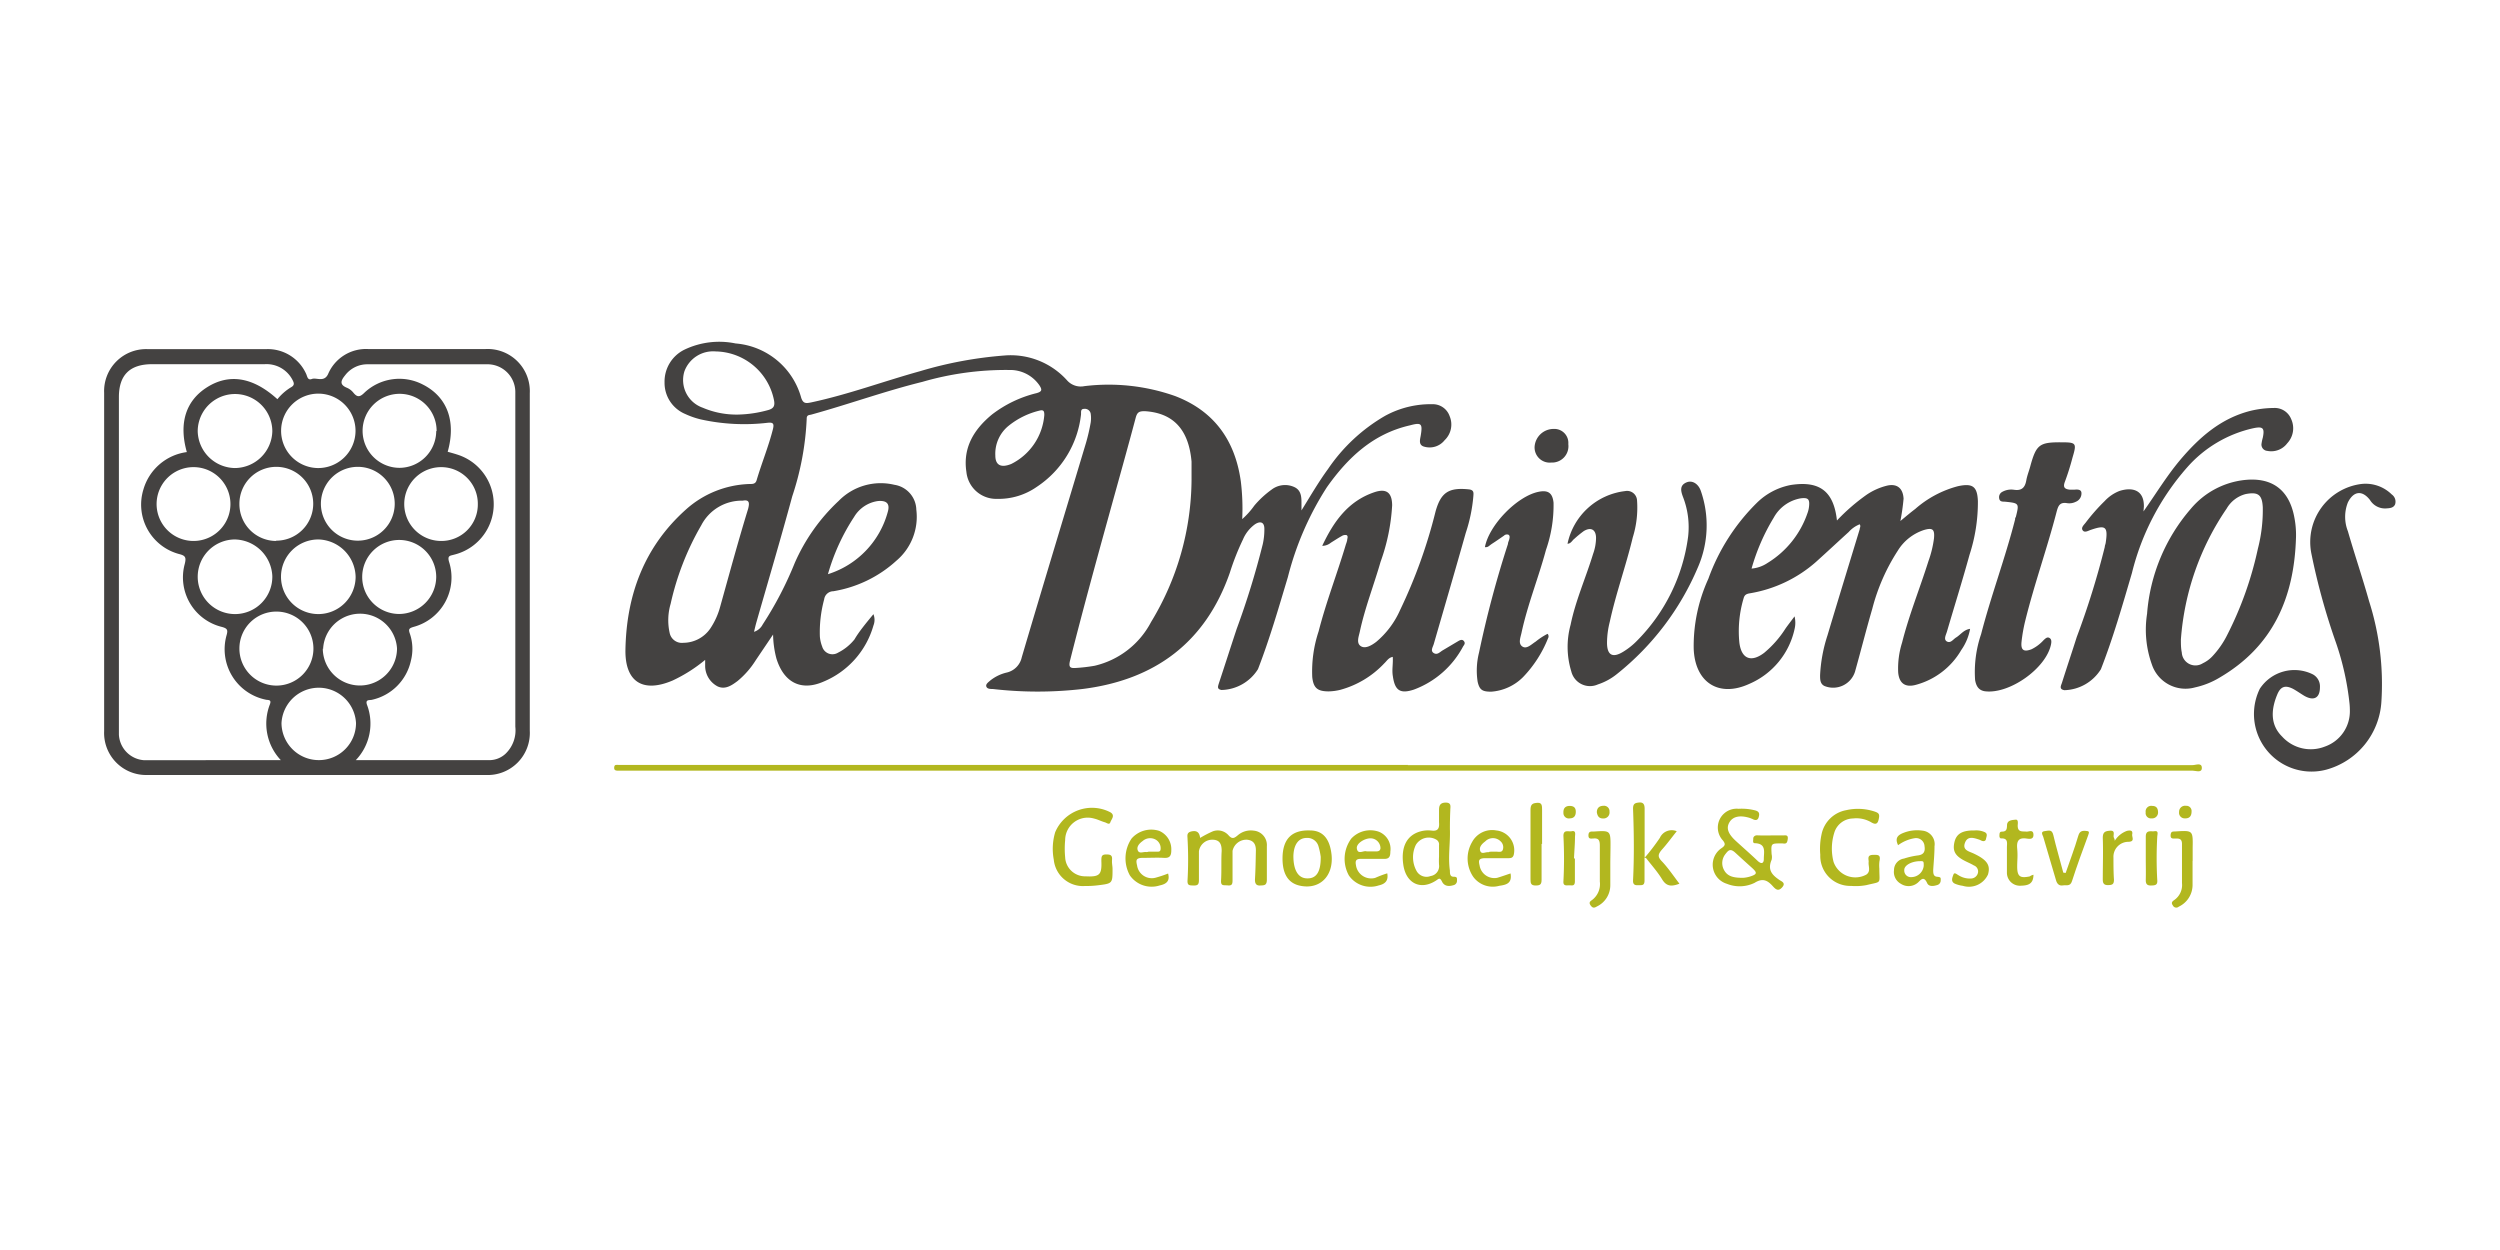<?xml version="1.0" encoding="UTF-8"?> <svg xmlns="http://www.w3.org/2000/svg" viewBox="0 0 250.62 125.31"><defs><style>.cls-1{fill:none;}.cls-2{fill:#444241;}.cls-3{fill:#b2b71f;}</style></defs><g id="Laag_2" data-name="Laag 2"><g id="Laag_1-2" data-name="Laag 1"><rect class="cls-1" width="250.62" height="125.31"></rect><path class="cls-2" d="M87.56,61.57a1.54,1.54,0,0,1,0,1.14,8.65,8.65,0,0,1-5,5.62c-2.28,1-4,.06-4.73-2.33a10.06,10.06,0,0,1-.33-2.39l-1.74,2.58a8.62,8.62,0,0,1-1.82,2.08c-.6.45-1.25.89-2,.54a2.33,2.33,0,0,1-1.25-2c0-.18,0-.36,0-.66a15,15,0,0,1-3.26,2.07c-3,1.28-4.8.13-4.73-3.13.11-5.47,1.89-10.27,6.05-14a10,10,0,0,1,6.41-2.57c.3,0,.58,0,.69-.38.51-1.73,1.2-3.39,1.64-5.14.13-.54,0-.67-.51-.62a20.14,20.14,0,0,1-6.75-.34,8.27,8.27,0,0,1-1.54-.54,3.38,3.38,0,0,1-2.07-3.18,3.56,3.56,0,0,1,2-3.27,8.08,8.08,0,0,1,5.12-.62,7.44,7.44,0,0,1,6.58,5.45c.2.61.5.56,1,.46,3.71-.79,7.27-2.12,10.92-3.13a40.06,40.06,0,0,1,8.43-1.57,7.6,7.6,0,0,1,6.31,2.5,1.83,1.83,0,0,0,1.73.57,20,20,0,0,1,9.11,1c3.92,1.51,6,4.46,6.57,8.55a22.33,22.33,0,0,1,.14,3.78,7.89,7.89,0,0,0,1.21-1.35,9.51,9.51,0,0,1,1.74-1.61,2.22,2.22,0,0,1,2.32-.23c.72.37.67,1.13.67,1.81v.51c.94-1.52,1.73-2.88,2.66-4.15a17.47,17.47,0,0,1,5.7-5.32,9.53,9.53,0,0,1,4.79-1.18,1.78,1.78,0,0,1,1.7,1.19,2.17,2.17,0,0,1-.5,2.42,1.92,1.92,0,0,1-2,.66c-.66-.15-.46-.72-.39-1.15.19-1.17.07-1.31-1.08-1-3.69.84-6.22,3.22-8.33,6.2a30.42,30.42,0,0,0-3.91,9c-.93,3.1-1.83,6.22-3,9.24a4.43,4.43,0,0,1-3.65,2.09c-.49-.08-.36-.37-.27-.67.6-1.81,1.18-3.63,1.78-5.44a81.94,81.94,0,0,0,2.62-8.51,6.66,6.66,0,0,0,.16-1.54c0-.65-.38-.81-.93-.46a3.6,3.6,0,0,0-1.21,1.52,25.2,25.2,0,0,0-1.32,3.34c-2.44,7-7.51,10.75-14.77,11.66a39.17,39.17,0,0,1-9,0c-.24,0-.55,0-.64-.24s.19-.43.37-.59a4.12,4.12,0,0,1,1.68-.82,2,2,0,0,0,1.5-1.53c2.12-7.19,4.3-14.35,6.45-21.53a19.14,19.14,0,0,0,.46-2,3,3,0,0,0,0-.89.59.59,0,0,0-.67-.48c-.37,0-.28.34-.3.56a10,10,0,0,1-4.41,7.24,6.67,6.67,0,0,1-4,1.22,3,3,0,0,1-3.08-2.7c-.37-2.44.76-4.27,2.57-5.76a11.94,11.94,0,0,1,4.47-2.14c.57-.16.55-.36.28-.78a3.56,3.56,0,0,0-3-1.54,30,30,0,0,0-8.73,1.19c-3.76.93-7.4,2.25-11.13,3.28-.19.06-.48,0-.47.43a28.46,28.46,0,0,1-1.45,7.77c-1.14,4.21-2.38,8.39-3.58,12.58-.08.28-.15.57-.25,1a1.48,1.48,0,0,0,.87-.74,35.69,35.69,0,0,0,3.21-6.16,18.86,18.86,0,0,1,4.41-6.23,5.89,5.89,0,0,1,5.58-1.61,2.59,2.59,0,0,1,2.2,2.5,5.76,5.76,0,0,1-2,5.11,12.34,12.34,0,0,1-6.32,3.06.94.94,0,0,0-.92.82,12.63,12.63,0,0,0-.43,3.72,3.58,3.58,0,0,0,.23,1,1.07,1.07,0,0,0,1.59.62,5,5,0,0,0,1.65-1.33C86.1,63.34,86.79,62.5,87.56,61.57Zm31.89-13.49c0-.6,0-1.2,0-1.8-.28-3.23-1.84-4.89-4.7-5.06-.53,0-.74.09-.89.63-.86,3.24-1.77,6.46-2.66,9.69-1.35,4.88-2.69,9.77-3.93,14.68-.16.66,0,.79.6.74a16.46,16.46,0,0,0,1.87-.22,8.58,8.58,0,0,0,5.65-4.38A27.75,27.75,0,0,0,119.45,48.08Zm-45,2.11a4.57,4.57,0,0,0-4.15,2.47,27.59,27.59,0,0,0-3.07,7.87,5.85,5.85,0,0,0-.1,2.91,1.25,1.25,0,0,0,1.38,1A3.3,3.3,0,0,0,71.21,63a7.4,7.4,0,0,0,1-2.23C73.12,57.51,74,54.26,75,51,75.15,50.42,75.13,50.06,74.46,50.19ZM74,41.56a12.21,12.21,0,0,0,3-.45c.58-.16.7-.44.59-1a6.07,6.07,0,0,0-5.85-4.88,3.06,3.06,0,0,0-3.13,2,2.94,2.94,0,0,0,1.83,3.64A8.61,8.61,0,0,0,74,41.56Zm9,16a9,9,0,0,0,6-6.25c.24-.83-.13-1.16-1-1.08a3.32,3.32,0,0,0-2.37,1.58A20.76,20.76,0,0,0,83,57.56ZM99.78,45.67c0,.92.52,1.28,1.6.84a6,6,0,0,0,3.31-4.91c0-.39-.07-.55-.51-.43a7.85,7.85,0,0,0-3.05,1.5A3.61,3.61,0,0,0,99.78,45.67Z"></path><path class="cls-2" d="M10.44,56.38v-17A4.21,4.21,0,0,1,14.81,35H26.69a4.21,4.21,0,0,1,4,2.48c.12.25.14.68.58.51s1.22.37,1.62-.49a4.13,4.13,0,0,1,4-2.51h11.8a4.23,4.23,0,0,1,4.42,4.43q0,16.92,0,33.83a4.22,4.22,0,0,1-4.42,4.44H14.81a4.21,4.21,0,0,1-4.37-4.39ZM28.15,76.2a5.33,5.33,0,0,1-1.09-5.6c.19-.51-.21-.4-.42-.46a5.16,5.16,0,0,1-3.92-6.48c.14-.51.07-.66-.47-.81a5.11,5.11,0,0,1-3.73-6.31c.17-.68.06-.84-.57-1a5.13,5.13,0,0,1-3.57-6.48,5.25,5.25,0,0,1,4.35-3.74c-.83-2.91-.1-5.18,2.08-6.53s4.55-1,7,1.23a5.2,5.2,0,0,1,1.34-1.18c.38-.2.35-.41.19-.72a2.93,2.93,0,0,0-2.82-1.61H15.25c-2.24,0-3.33,1.09-3.33,3.3V73c0,.22,0,.44,0,.66a2.71,2.71,0,0,0,2.53,2.55C19,76.21,23.47,76.2,28.15,76.2Zm7.52,0H49.18a2.39,2.39,0,0,0,1.48-.62,3.25,3.25,0,0,0,1-2.73q0-16.43,0-32.86c0-.25,0-.49,0-.74a2.79,2.79,0,0,0-2.9-2.73c-4,0-7.92,0-11.88,0a2.79,2.79,0,0,0-2.28,1.1c-.38.47-.64.92.17,1.25a1.65,1.65,0,0,1,.65.49c.39.48.65.47,1.12,0a5.1,5.1,0,0,1,5.85-.81c2.45,1.24,3.35,3.68,2.49,6.74.36.1.73.2,1.08.32a5.21,5.21,0,0,1-.46,10c-.38.11-.66.08-.49.69a5.13,5.13,0,0,1-3.57,6.55c-.42.13-.51.22-.36.65a4.74,4.74,0,0,1,.11,2.74,5.13,5.13,0,0,1-3.89,3.91c-.24.07-.72-.08-.5.53A5.3,5.3,0,0,1,35.67,76.2Zm-8-22A3.7,3.7,0,1,0,24,50.51,3.69,3.69,0,0,0,27.69,54.23ZM24,65a3.71,3.71,0,1,0,3.7-3.69A3.7,3.7,0,0,0,24,65Zm8.36,0A3.71,3.71,0,1,0,39.8,65a3.71,3.71,0,0,0-7.41.09ZM19.32,54.23a3.7,3.7,0,0,0,.16-7.4,3.7,3.7,0,1,0-.16,7.4Zm24.41,3.6A3.71,3.71,0,1,0,40,61.55,3.74,3.74,0,0,0,43.73,57.83Zm4.17-7.25a3.67,3.67,0,0,0-3.63-3.75,3.7,3.7,0,1,0-.09,7.4A3.65,3.65,0,0,0,47.9,50.58ZM32,76.2a3.72,3.72,0,0,0,3.69-3.71,3.74,3.74,0,0,0-7.47,0A3.74,3.74,0,0,0,32,76.2Zm3.82-22a3.7,3.7,0,1,0,.1-7.4,3.7,3.7,0,1,0-.1,7.4Zm7.95-11a3.71,3.71,0,1,0-3.7,3.7A3.7,3.7,0,0,0,43.73,43.23ZM31.81,46.92a3.74,3.74,0,0,0,3.83-3.66,3.73,3.73,0,1,0-3.83,3.66Zm-8.26,0a3.78,3.78,0,0,0,3.75-3.68,3.74,3.74,0,1,0-7.48,0A3.78,3.78,0,0,0,23.55,46.92Zm8.39,7.16a3.74,3.74,0,1,0,3.71,3.74A3.83,3.83,0,0,0,31.94,54.08Zm-8.42,0a3.74,3.74,0,1,0,3.78,3.68A3.84,3.84,0,0,0,23.52,54.08Z"></path><path class="cls-2" d="M184.15,52.18a19.77,19.77,0,0,1,3-2.6,6.34,6.34,0,0,1,2-.89c1-.24,1.62.23,1.68,1.3a21.89,21.89,0,0,1-.32,2.24c.56-.46,1-.84,1.48-1.2a10.57,10.57,0,0,1,4.29-2.29c1.45-.31,1.94,0,2,1.49a17,17,0,0,1-.84,5.39c-.71,2.58-1.51,5.13-2.26,7.69-.1.34-.37.8,0,1s.62-.22.91-.4c.45-.27.76-.78,1.41-.87a5.35,5.35,0,0,1-.89,2.13A7.51,7.51,0,0,1,192,68.67c-1,.25-1.61-.16-1.71-1.25a8.64,8.64,0,0,1,.39-3c.7-2.78,1.78-5.43,2.64-8.16a10.73,10.73,0,0,0,.56-2.3c.08-.9-.14-1.08-1-.83a4.85,4.85,0,0,0-2.64,2.09,19.76,19.76,0,0,0-2.55,5.82c-.61,2.09-1.14,4.2-1.73,6.3a2.3,2.3,0,0,1-3.06,1.43c-.44-.21-.44-.67-.44-1.07a15.11,15.11,0,0,1,.74-4c1.06-3.55,2.15-7.09,3.23-10.64,0-.15.14-.3,0-.5a2.93,2.93,0,0,0-1.1.77c-1.1,1-2.17,2-3.28,3a13.32,13.32,0,0,1-6.64,3.15c-.35.06-.53.16-.62.51a11.53,11.53,0,0,0-.42,4.45c.21,1.62,1.18,2,2.49,1A10.46,10.46,0,0,0,179,63c.26-.37.54-.72.9-1.21a2.7,2.7,0,0,1,0,1.28,7.79,7.79,0,0,1-4.52,5.48c-3.08,1.42-5.47-.14-5.59-3.53a16.24,16.24,0,0,1,1.47-7,20.37,20.37,0,0,1,4.9-7.65,6.58,6.58,0,0,1,3.36-1.75C182.41,48.17,183.83,49.24,184.15,52.18ZM175.59,57a3.37,3.37,0,0,0,1.61-.57,9.43,9.43,0,0,0,4-5,2.75,2.75,0,0,0,.15-.63c.09-.77-.09-.94-.85-.84a3.83,3.83,0,0,0-2.69,1.94A20.54,20.54,0,0,0,175.59,57Z"></path><path class="cls-2" d="M139.62,65.85c-.43.08-.6.42-.85.65a9.45,9.45,0,0,1-4.43,2.66,5.39,5.39,0,0,1-1.13.15c-1.11,0-1.54-.31-1.66-1.44a12.74,12.74,0,0,1,.64-4.58c.77-3,1.87-5.81,2.74-8.74a2.52,2.52,0,0,0,.12-.39c0-.18.14-.41-.07-.52a.67.67,0,0,0-.46.09c-.38.21-.74.45-1.11.68a1.36,1.36,0,0,1-.86.31c1.15-2.45,2.6-4.48,5.21-5.37,1.2-.41,1.79,0,1.8,1.31a19.87,19.87,0,0,1-1.16,5.66c-.68,2.36-1.58,4.65-2.08,7-.11.5-.37,1.14.09,1.45s1.1-.08,1.55-.42a8.79,8.79,0,0,0,2.39-3.18,51.21,51.21,0,0,0,3.56-9.89c.54-1.93,1.33-2.43,3.35-2.22.53.06.46.38.44.69a15.76,15.76,0,0,1-.76,3.67c-1.05,3.73-2.14,7.44-3.21,11.15-.09.3-.36.68,0,.9s.62-.11.89-.27l1.55-.92c.19-.11.42-.23.59,0s0,.38-.09.53a9.2,9.2,0,0,1-4.93,4.32c-1.39.46-1.91.08-2.11-1.35C139.52,67.16,139.67,66.52,139.62,65.85Z"></path><path class="cls-2" d="M230.17,53.84c-.17,6.2-2.4,11-7.63,14.07a8.14,8.14,0,0,1-2.49,1,3.55,3.55,0,0,1-4.33-2.3,10.33,10.33,0,0,1-.48-5.08A18.18,18.18,0,0,1,219.63,51,8.19,8.19,0,0,1,225,48.12c2.78-.3,4.49,1,5,3.73A9.2,9.2,0,0,1,230.17,53.84ZM218.63,64.11c0,.43,0,.88.09,1.3a1.37,1.37,0,0,0,2.11,1.08,3.17,3.17,0,0,0,.92-.66,8.94,8.94,0,0,0,1.54-2.21A35.34,35.34,0,0,0,226.35,55a15.51,15.51,0,0,0,.49-4.13c-.06-1.28-.47-1.58-1.72-1.34a3.1,3.1,0,0,0-1.9,1.45A26.66,26.66,0,0,0,218.63,64.11Z"></path><path class="cls-2" d="M235.54,70.58a27.56,27.56,0,0,0-1.36-6.14,66.32,66.32,0,0,1-2.48-9,5.87,5.87,0,0,1,5-6.92,3.74,3.74,0,0,1,3.07,1.05.88.88,0,0,1,.33,1c-.17.37-.57.38-.93.4a1.76,1.76,0,0,1-1.58-.84c-.77-1-1.64-.93-2.22.24a3.93,3.93,0,0,0,0,2.88c.68,2.36,1.47,4.68,2.12,7a27.36,27.36,0,0,1,1.24,10.09,7.53,7.53,0,0,1-5.5,6.81,5.77,5.77,0,0,1-6.69-8.1,4.15,4.15,0,0,1,5.31-1.45,1.37,1.37,0,0,1,.72,1.29c0,1.08-.61,1.41-1.56.87-.37-.22-.73-.48-1.11-.69-.81-.42-1.28-.26-1.62.58-.61,1.48-.71,3,.5,4.19a3.87,3.87,0,0,0,4.29,1,3.74,3.74,0,0,0,2.5-3.59A7.17,7.17,0,0,0,235.54,70.58Z"></path><path class="cls-2" d="M206.6,44.34c1.56,0,1.6.07,1.16,1.55A25,25,0,0,1,207,48.3c-.22.57,0,.74.51.79.14,0,.28,0,.41,0s.7-.11.74.3a.9.9,0,0,1-.56.91,1.46,1.46,0,0,1-.88.14c-.73-.12-.89.26-1.05.87-.95,3.66-2.23,7.23-3.14,10.91a16,16,0,0,0-.38,2.16c-.07.8.23,1,1,.71a4,4,0,0,0,1.23-.93c.16-.14.34-.34.57-.21s.21.4.16.65c-.49,2.41-4.17,5-6.61,4.7-.67-.09-.9-.56-1-1.13a11.73,11.73,0,0,1,.6-4.59c1-3.87,2.42-7.63,3.41-11.51,0-.08,0-.16.07-.23.35-1.4.35-1.4-1.12-1.55-.25,0-.51,0-.55-.36a.6.6,0,0,1,.31-.62,1.85,1.85,0,0,1,1.19-.21c.75.11,1.09-.21,1.22-.93.09-.53.3-1,.44-1.57C204.14,44.58,204.48,44.33,206.6,44.34Z"></path><path class="cls-2" d="M157.14,54.51a6.7,6.7,0,0,1,5.78-5.28,1,1,0,0,1,1.19.93,10,10,0,0,1-.43,3.72c-.68,2.84-1.68,5.59-2.3,8.44a8.77,8.77,0,0,0-.28,2.1c0,1.27.56,1.58,1.65.9a6.92,6.92,0,0,0,1.34-1.07,18.15,18.15,0,0,0,5.14-10.45,8.35,8.35,0,0,0-.52-4c-.21-.57-.36-1.15.38-1.45.57-.23,1.18.16,1.42.88a10.52,10.52,0,0,1-.31,7.67,27.25,27.25,0,0,1-8.08,10.65,6,6,0,0,1-1.93,1.06,1.93,1.93,0,0,1-2.67-1.3,8.37,8.37,0,0,1-.07-4.68c.5-2.44,1.53-4.72,2.25-7.09a4.83,4.83,0,0,0,.3-1.6c0-.84-.5-1.14-1.23-.7a11.29,11.29,0,0,0-.94.77C157.61,54.17,157.49,54.5,157.14,54.51Z"></path><path class="cls-2" d="M214.88,51.27c1.23-1.74,2.31-3.53,3.66-5.14,1.91-2.26,4.07-4.18,7.05-4.94a10.27,10.27,0,0,1,2.34-.29A1.77,1.77,0,0,1,229.68,42a2.2,2.2,0,0,1-.39,2.44,2,2,0,0,1-2,.76.63.63,0,0,1-.57-.76,4,4,0,0,1,.12-.56c.21-1,0-1.16-1-.94a12.42,12.42,0,0,0-6.57,3.9,25.09,25.09,0,0,0-5.55,10.61c-.95,3.24-1.88,6.49-3.11,9.64a4.45,4.45,0,0,1-3.65,2.1c-.59-.09-.33-.49-.25-.75.48-1.53,1-3.06,1.48-4.58A82.22,82.22,0,0,0,211,54.83c0-.13.07-.27.09-.4.25-1.64,0-1.82-1.47-1.32-.28.09-.63.33-.83.06s.11-.54.29-.77A19.44,19.44,0,0,1,211,50.22a4,4,0,0,1,1.47-1c1.24-.4,2.48-.15,2.45,1.57Z"></path><path class="cls-3" d="M141.12,76.7q39.34,0,78.7,0c.31,0,.9-.28.91.27s-.59.29-.9.29q-78.69,0-157.39,0H62c-.23,0-.45,0-.43-.32s.22-.26.41-.26h79.19Z"></path><path class="cls-2" d="M148.86,54.85c.41-2.22,3.24-5.12,5.39-5.55.95-.19,1.39.12,1.49,1.1a13.59,13.59,0,0,1-.76,4.73c-.75,2.79-1.84,5.47-2.45,8.3-.1.47-.36,1.08.08,1.38s.92-.23,1.34-.49a6.59,6.59,0,0,1,1.19-.78.37.37,0,0,1,.05.44,12,12,0,0,1-2.5,3.89,5,5,0,0,1-3.2,1.47c-.87,0-1.17-.16-1.36-1a7.36,7.36,0,0,1,.14-2.92,105.23,105.23,0,0,1,2.9-10.89c0-.15.09-.31.13-.47s.08-.35-.07-.45a.42.42,0,0,0-.46.09c-.38.26-.76.53-1.15.78S149.2,54.88,148.86,54.85Z"></path><path class="cls-3" d="M177.52,83.75h1.23c.22,0,.52-.09.47.34s-.15.52-.51.46a1,1,0,0,0-.17,0c-1,0-1,0-.94,1.08a1.22,1.22,0,0,1,0,.57c-.43,1,.05,1.51.76,2,.2.15.7.29.31.74s-.65.23-.94-.09c-.52-.58-1-.87-1.83-.35a3.4,3.4,0,0,1-2.78.1,2,2,0,0,1-.59-3.54c.41-.27.5-.44.15-.85a1.89,1.89,0,0,1,1.61-3.13,5.44,5.44,0,0,1,1.7.17c.4.12.41.36.31.69s-.36.31-.63.16l-.22-.09c-1-.32-1.72-.17-2.07.41s-.17,1.15.65,1.9,1.47,1.31,2.19,2c.39.35.61.21.6-.24,0-.65.27-1.51-.89-1.55-.27,0-.16-.29-.17-.46s.15-.33.37-.33C176.59,83.76,177.06,83.76,177.52,83.75ZM174.74,88a3.15,3.15,0,0,0,.67-.12c.76-.24.78-.38.19-.91s-1.11-1-1.63-1.48-.71-.24-1,.13a1.44,1.44,0,0,0-.17,1.54C173.16,87.89,173.82,88,174.74,88Z"></path><path class="cls-3" d="M120.31,84a11.11,11.11,0,0,1,1.27-.66,1.43,1.43,0,0,1,1.58.4c.37.42.58.28.92,0a2,2,0,0,1,1.6-.47A1.45,1.45,0,0,1,127,84.83c0,1.12,0,2.24,0,3.35,0,.6-.27.57-.69.59s-.52-.26-.5-.66c.06-1,.07-1.91.09-2.86,0-.59-.21-1-.87-1.07a1.42,1.42,0,0,0-1.47,1.12c0,1,0,2,0,2.94,0,.39-.06.56-.48.52s-.71.09-.67-.51c.06-1,0-2,.06-2.94,0-.62-.14-1.1-.87-1.13a1.35,1.35,0,0,0-1.41,1.17c0,1,0,1.9,0,2.85,0,.43-.08.58-.53.57s-.65,0-.61-.56a37.2,37.2,0,0,0,0-4.09c0-.32-.14-.67.43-.78S120.25,83.52,120.31,84Z"></path><path class="cls-3" d="M188.4,87.08c0,1.59.28,1.26-1.29,1.65a5.75,5.75,0,0,1-1.55.08,3,3,0,0,1-3.08-3.12,6.83,6.83,0,0,1,.14-2.11,3.08,3.08,0,0,1,2.45-2.36,5.3,5.3,0,0,1,2.9.15c.33.12.47.22.39.64s-.19.78-.78.42a2.93,2.93,0,0,0-1.82-.38,2,2,0,0,0-1.88,1.44,5.33,5.33,0,0,0-.07,2.91,2.31,2.31,0,0,0,3.28,1.28c.49-.33.18-.85.24-1.29,0-.28-.17-.67.41-.69s.81,0,.67.65A3.54,3.54,0,0,0,188.4,87.08Z"></path><path class="cls-3" d="M111.53,87.11c0,1.46,0,1.46-1.47,1.64a9.44,9.44,0,0,1-1.3.07,2.93,2.93,0,0,1-3.12-2.64,5.82,5.82,0,0,1,.14-2.75,4,4,0,0,1,5.53-2c.52.31.1.7,0,1s-.37.05-.56,0c-.36-.1-.71-.29-1.07-.37a2.26,2.26,0,0,0-2.9,2.17,8.88,8.88,0,0,0,0,1.71,2,2,0,0,0,2.06,1.91c1.38.07,1.63-.15,1.57-1.52,0-.46,0-.7.57-.67.4,0,.53.14.5.52S111.53,86.81,111.53,87.11Z"></path><path class="cls-3" d="M145.35,83.11c.05,1.39-.2,2.78,0,4.17,0,.27,0,.61.36.61s.36.11.35.38a.45.45,0,0,1-.36.47c-.46.14-.91.11-1.14-.36s-.34-.27-.61-.1c-1.55,1-3,.27-3.27-1.58s.39-3,1.74-3.36a2.84,2.84,0,0,1,1.05-.08c.69.1.84-.22.79-.82,0-.38,0-.77,0-1.15s0-.82.65-.83.47.45.48.77C145.36,81.86,145.35,82.48,145.35,83.11Zm-1.09,2.76V84.73a.55.55,0,0,0-.26-.55,1.5,1.5,0,0,0-2.07.53A2.85,2.85,0,0,0,142,87.3a1.14,1.14,0,0,0,1.42.52,1,1,0,0,0,.84-1.13A7.48,7.48,0,0,1,144.26,85.87Z"></path><path class="cls-3" d="M164.86,86c0,.76,0,1.52,0,2.28,0,.55-.31.44-.63.46s-.54-.05-.52-.48c.12-2.4.09-4.79,0-7.19,0-.49.18-.58.61-.62s.55.21.55.62c0,1.57,0,3.13,0,4.92a21,21,0,0,0,1.53-2,1.3,1.3,0,0,1,1.69-.66c-.49.61-.93,1.22-1.43,1.78s-.5.8,0,1.3c.61.66,1.11,1.41,1.7,2.18-.72.27-1.27.33-1.73-.43S165.54,86.7,165,86Z"></path><path class="cls-3" d="M128.57,86.07c0-1.95.91-2.88,2.75-2.82,1.3,0,2,.84,2.17,2.47.2,2.14-1.23,3.51-3.21,3.06C129.14,88.52,128.57,87.61,128.57,86.07Zm3.83-.18a6.87,6.87,0,0,0-.21-1A1.16,1.16,0,0,0,131,84c-.84,0-1.31.68-1.34,1.82,0,1.33.43,2.16,1.27,2.23C131.91,88.13,132.42,87.49,132.4,85.89Z"></path><path class="cls-3" d="M139.07,87.55c.13.71-.18,1.06-.85,1.21a2.63,2.63,0,0,1-3-1,3.44,3.44,0,0,1,.24-3.69,2.6,2.6,0,0,1,2.77-.69,1.86,1.86,0,0,1,1.15,2c0,.52-.14.75-.69.72-.76,0-1.53,0-2.29,0-.46,0-.55.2-.47.62a1.54,1.54,0,0,0,1.92,1.29C138.24,87.84,138.64,87.68,139.07,87.55ZM137,85.35h1c.2,0,.36-.07.39-.31a1,1,0,0,0-1-1c-.61,0-1.43.52-1.37,1C136.1,85.74,136.72,85.22,137,85.35Z"></path><path class="cls-3" d="M117.1,87.57c.2.74-.16,1.05-.83,1.19a2.66,2.66,0,0,1-3-1,3.54,3.54,0,0,1,.17-3.7,2.62,2.62,0,0,1,2.76-.77,2,2,0,0,1,1.22,1.94c0,.54-.14.81-.74.77s-1.42,0-2.12,0-.69.25-.57.76A1.49,1.49,0,0,0,115.8,88,12,12,0,0,0,117.1,87.57Zm-2-2.19v0h.9c.17,0,.33,0,.35-.26a1,1,0,0,0-.43-.91,1.14,1.14,0,0,0-1.37.1c-.31.22-.64.56-.49.94s.58.11.88.17A.86.86,0,0,0,115.14,85.38Z"></path><path class="cls-3" d="M151.43,87.56c.17,1-.42,1.14-1.13,1.24a2.43,2.43,0,0,1-2.61-.9,3.26,3.26,0,0,1-.12-3.48A2.28,2.28,0,0,1,150,83.25a2,2,0,0,1,1.75,2.44c-.1.37-.37.34-.64.34-.73,0-1.47,0-2.2,0s-.69.27-.58.75A1.5,1.5,0,0,0,150.09,88C150.54,87.87,151,87.7,151.43,87.56Zm-1.9-2.18.49,0c.23,0,.54.1.64-.21a.79.79,0,0,0-.22-.82,1.08,1.08,0,0,0-1.55,0c-.31.23-.64.56-.5.95s.54.08.82.14C149.29,85.39,149.37,85.38,149.53,85.38Z"></path><path class="cls-3" d="M190.28,84.73c-.33-.69-.06-1,.52-1.23a3.73,3.73,0,0,1,1.92-.23,1.36,1.36,0,0,1,1.21,1.57c0,.79-.08,1.58-.13,2.36,0,.31,0,.65.37.69s.4.06.38.37a.47.47,0,0,1-.37.47c-.38.12-.84.17-1-.23-.36-.76-.66-.23-.94,0a1.41,1.41,0,0,1-1.68.1,1.35,1.35,0,0,1-.69-1.37,1.17,1.17,0,0,1,1-1.16,7.77,7.77,0,0,1,1.35-.31c.6-.06.8-.36.71-.93a.85.85,0,0,0-1-.8A3.81,3.81,0,0,0,190.28,84.73Zm2.57,2.07c0-.44,0-.48-.35-.47-.87,0-1.61.42-1.6.88a.66.66,0,0,0,.71.72A1.26,1.26,0,0,0,192.85,86.8Z"></path><path class="cls-3" d="M197.94,83.25a2.1,2.1,0,0,1,1,.16c.37.16.19.46.15.7s-.29.26-.5.14l-.15-.07c-.55-.18-1.19-.42-1.46.32s.43.85.87,1.06c1.34.63,1.72,1.17,1.44,2.11a2.1,2.1,0,0,1-2.53,1.13,3,3,0,0,1-.78-.21c-.46-.21-.25-.65-.15-.92s.36,0,.52.08a2.1,2.1,0,0,0,1.24.32.73.73,0,0,0,.7-.59.64.64,0,0,0-.41-.72c-.23-.14-.48-.25-.73-.37-1.09-.52-1.43-1-1.23-1.93S196.78,83.24,197.94,83.25Z"></path><path class="cls-3" d="M207.08,87.51c.42-1.23.89-2.44,1.25-3.68.13-.45.31-.56.72-.54s.41.1.29.43c-.57,1.54-1.13,3.07-1.63,4.62-.18.56-.57.36-.91.42s-.57-.12-.68-.49c-.42-1.46-.87-2.91-1.29-4.38-.06-.18-.3-.52.13-.57s.74-.2.88.39c.3,1.27.67,2.51,1,3.77Z"></path><path class="cls-3" d="M203.85,87.69c0,1-.64,1.08-1.27,1.1a1.3,1.3,0,0,1-1.39-1.31c0-.84,0-1.69,0-2.53,0-.41.15-.93-.57-.9-.16,0-.19-.17-.18-.32s0-.36.24-.36c.47,0,.51-.25.52-.63,0-.54.54-.53.85-.57s.23.39.22.59c0,.71.48.56.9.61.24,0,.66-.23.68.29s-.41.44-.7.4c-.78-.11-1,.24-.93,1s0,1.2,0,1.8c0,1,.27,1.2,1.25,1C203.59,87.78,203.68,87.74,203.85,87.69Z"></path><path class="cls-3" d="M161.43,86.43c0,.76,0,1.53,0,2.29a2.36,2.36,0,0,1-1.36,2.16c-.26.16-.42.15-.61-.11s-.09-.39.12-.53a2,2,0,0,0,.8-1.86c0-1.2,0-2.4,0-3.6,0-.5-.09-.79-.67-.72-.19,0-.46.08-.47-.28s.15-.44.46-.42h.08c1.68-.11,1.68-.11,1.67,1.59Z"></path><path class="cls-3" d="M219.8,86.3v2.45a2.41,2.41,0,0,1-1.38,2.14.38.38,0,0,1-.6-.13c-.19-.26-.06-.39.14-.53a1.83,1.83,0,0,0,.78-1.7c0-1.3,0-2.61,0-3.91,0-.53-.26-.57-.66-.56-.23,0-.51.06-.48-.35s.25-.34.5-.36c1.74-.11,1.74-.11,1.71,1.64,0,.44,0,.87,0,1.31Z"></path><path class="cls-3" d="M154.54,84.59c0,1.2,0,2.4,0,3.6,0,.48-.15.58-.6.58s-.51-.21-.51-.59c0-2.34,0-4.68,0-7,0-.57.22-.67.71-.7s.44.4.45.71c0,1.14,0,2.28,0,3.42Z"></path><path class="cls-2" d="M157.22,44.52a1.64,1.64,0,0,1-1.7,1.85,1.52,1.52,0,0,1-1.68-1.58A1.91,1.91,0,0,1,155.76,43,1.4,1.4,0,0,1,157.22,44.52Z"></path><path class="cls-3" d="M212,84.29a2.38,2.38,0,0,1,1.23-1c.31-.06.6-.07.52.35-.05.27.31.73-.38.75a1.5,1.5,0,0,0-1.5,1.59c0,.74,0,1.48.05,2.21,0,.46-.17.53-.57.54s-.55-.14-.55-.56c0-1.39.05-2.79,0-4.17,0-.57.22-.68.69-.72.62-.06.33.4.41.66C211.94,84.05,212,84.12,212,84.29Z"></path><path class="cls-3" d="M157.88,86.06c0,.76,0,1.52,0,2.28,0,.53-.29.41-.56.41s-.63.1-.59-.4a43.17,43.17,0,0,0,0-4.55c0-.68.53-.4.82-.47.44-.1.36.27.34.54,0,.73-.07,1.46-.1,2.19Z"></path><path class="cls-3" d="M215.11,86c0-.71,0-1.42,0-2.13s.53-.49.85-.54c.47-.08.31.29.3.55a39.09,39.09,0,0,0,0,4.33c.05.52-.2.55-.61.56s-.55-.15-.54-.57C215.13,87.47,215.11,86.73,215.11,86Z"></path><path class="cls-3" d="M219.7,81.35c0,.48-.23.71-.67.69a.56.56,0,0,1-.58-.64.6.6,0,0,1,.69-.62A.52.52,0,0,1,219.7,81.35Z"></path><path class="cls-3" d="M160.08,81.43c0-.36.18-.64.65-.65a.55.55,0,0,1,.62.59.6.6,0,0,1-.63.68C160.3,82.06,160.14,81.81,160.08,81.43Z"></path><path class="cls-3" d="M157.33,80.79c.39,0,.63.14.64.55s-.15.69-.6.7a.54.54,0,0,1-.64-.56C156.71,81.06,156.89,80.81,157.33,80.79Z"></path><path class="cls-3" d="M216.34,81.42a.59.59,0,0,1-.65.62.53.53,0,0,1-.59-.61.56.56,0,0,1,.64-.64C216.15,80.79,216.33,81,216.34,81.42Z"></path></g></g></svg> 
